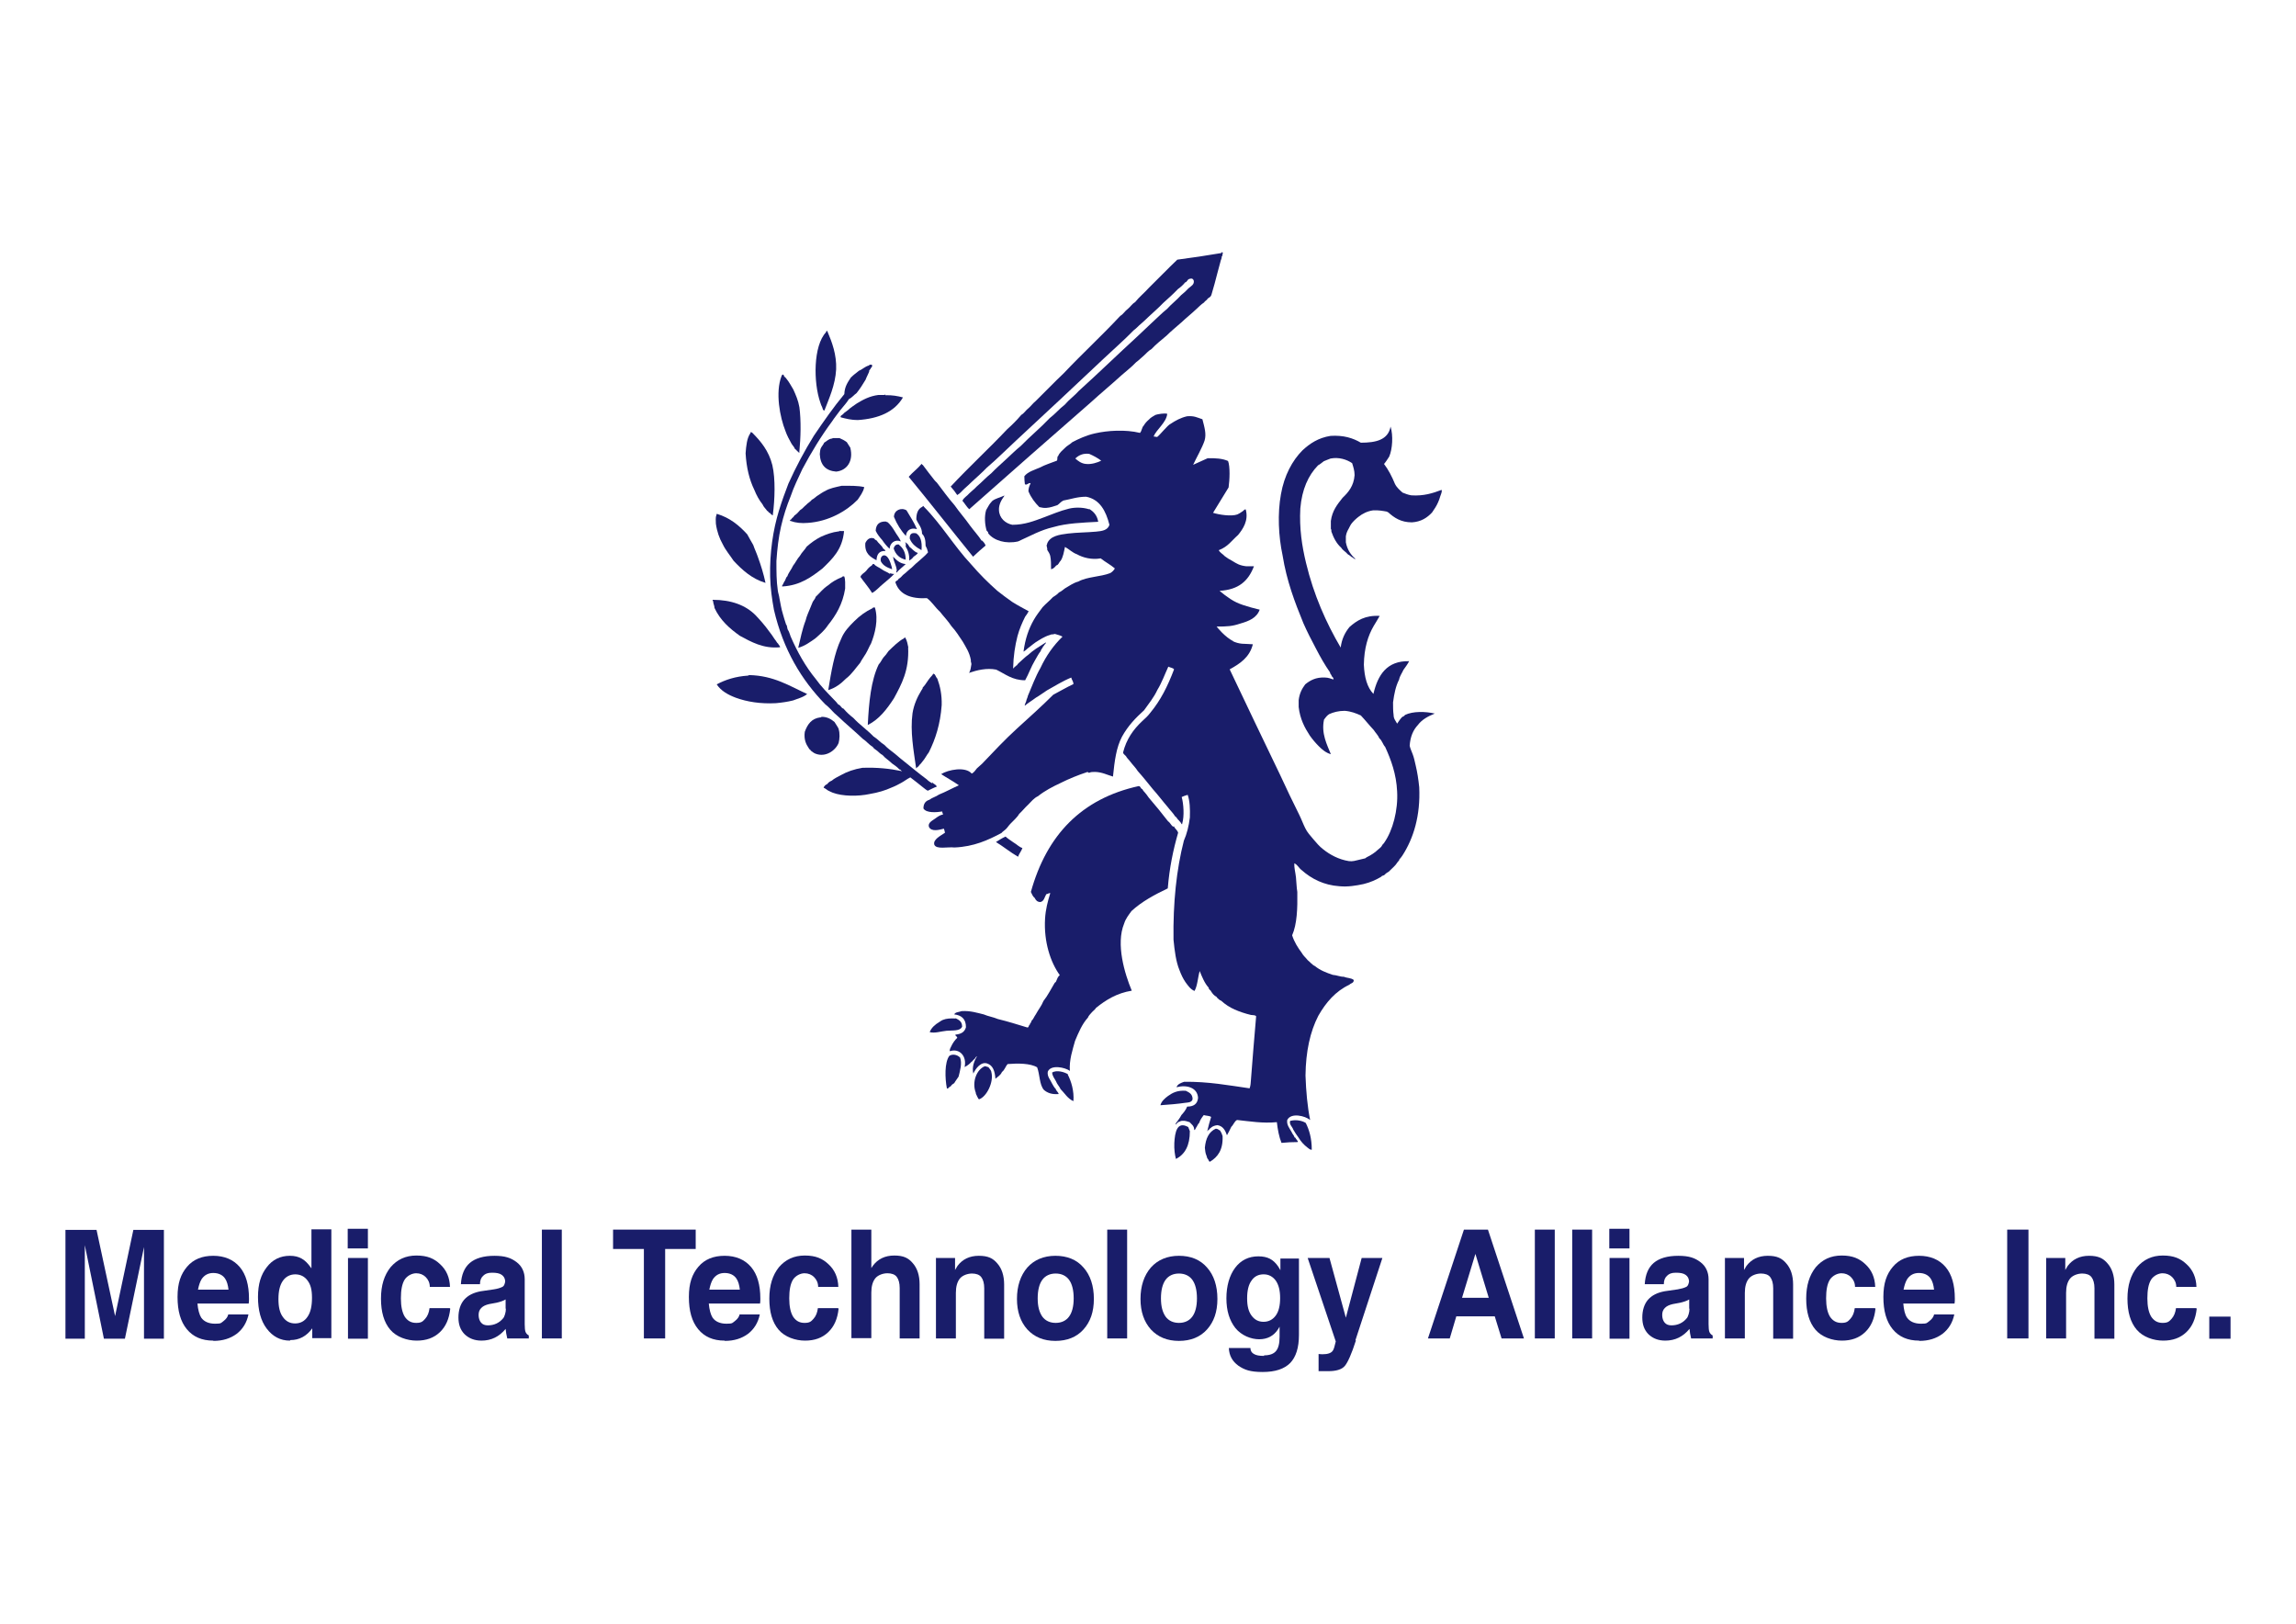 <?xml version="1.0" encoding="UTF-8"?>
<svg id="_レイヤー_1" data-name="レイヤー_1" xmlns="http://www.w3.org/2000/svg" version="1.1" viewBox="0 0 841.9 595.3">
  <!-- Generator: Adobe Illustrator 29.8.2, SVG Export Plug-In . SVG Version: 2.1.1 Build 3)  -->
  <defs>
    <style>
      .st0 {
        fill: #191d6a;
      }
    </style>
  </defs>
  <g>
    <g>
      <path class="st0" d="M478.8,411.7c1.3,2.6,2.2,5.7,2.2,9.8-.7.1-1.1-.5-1.6-.8-1.3-1-2.4-2.2-3.3-3.7-.7-.9-1.3-1.9-1.9-2.9-.3-1-1.6-1.9-1.1-3.2,0,0,.1,0,.2,0,2-.5,4.3,0,5.5.8Z"/>
      <path class="st0" d="M447.8,92.5c.5-.1.8.2.5.5,0,.4,0,.8-.3,1,0,.9-.4,1.3-.5,2-.4,1.4-.7,2.7-1.1,4.1-.7,2.7-1.4,5.4-2.2,8-.2.7-.8,1-1.4,1.4-.2.6-1,.8-1.3,1.4-1.1.7-1.9,1.6-2.8,2.4-1.8,1.7-3.7,3.2-5.5,4.9-1.8,1.6-3.8,3.2-5.5,4.9-1.9,1.6-3.8,3.1-5.5,4.9-1.1.6-1.9,1.6-2.8,2.4-1,.8-1.8,1.7-2.8,2.4-1.7,1.8-3.7,3.3-5.5,4.9-3.6,3.3-7.5,6.5-11.1,9.8-14.9,13-29.8,26.1-44.6,39.2-1-.9-1.6-2.1-2.5-3.1.5-1.2,1.7-1.7,2.5-2.7.9-.9,1.9-1.6,2.7-2.5,1.9-1.6,3.5-3.4,5.4-4.9,1.7-1.8,3.6-3.4,5.4-5.1,1.8-1.6,3.5-3.4,5.4-4.9,3.4-3.5,7.2-6.6,10.6-10.2,2-1.5,3.5-3.4,5.5-4.9,1.6-1.9,3.6-3.3,5.2-5.1,7.3-6.6,14.3-13.4,21.5-20,1.8-1.7,3.6-3.4,5.4-5.1,1.8-1.6,3.5-3.4,5.4-4.9,1.6-1.8,3.6-3.3,5.2-5.1,1-.8,1.9-1.6,2.7-2.5.8-.7,2.3-1.4,1.9-2.9-.4-.9-1.1-.7-1.7-.5-.6.2-.9,1.3-1.4,1.2-.8,1-1.7,1.8-2.7,2.5-1.7,1.8-3.5,3.4-5.4,5.1-1.7,1.8-3.6,3.4-5.4,5.1-.9.9-1.8,1.7-2.7,2.5-.9.7-1.7,1.7-2.7,2.4-3.4,3.5-7.2,6.8-10.8,10.2-10.7,10.1-21.5,20.2-32.3,30.2-1.8,1.7-3.6,3.4-5.4,5.1-1.8,1.7-3.5,3.3-5.4,4.9-1.7,1.8-3.6,3.4-5.4,5.1-.9.9-1.8,1.7-2.7,2.5-.9.8-1.6,1.8-2.7,2.4-.7-1.1-1.5-2.1-2.4-3.1,6.7-7.2,14-13.9,20.7-21,1.8-1.6,3.6-3.4,5.2-5.3,1.1-.6,1.7-1.8,2.7-2.5.9-.8,1.6-1.8,2.5-2.5,3.5-3.4,6.9-7,10.4-10.3,6.8-7.2,14-13.8,20.7-21,1.1-.6,1.7-1.8,2.7-2.5,1-.8,1.6-1.9,2.7-2.5,1.5-1.9,3.4-3.4,5.1-5.3,3.5-3.4,6.9-7,10.4-10.3,5.4-.7,10.7-1.5,16-2.4h.2Z"/>
      <path class="st0" d="M448.3,416.6c.2,5-1.8,7.6-4.6,9.3-.5,0-.5-.7-.8-1-.3-.2-.3-.7-.5-1.2-.4-.8-.5-1.9-.6-2.9.3-3.4,1.5-5.9,4-7,.8,0,1.1.5,1.6.7.4.6.7,1.3.9,2Z"/>
      <path class="st0" d="M437.4,402.8c-.2,0-.1.3-.2.5-.5.9-1.6.9-2.5,1-2.7.4-6.1.7-9.2.9.4-1.5,1.6-2.5,2.8-3.4,1.7-1.2,3.4-2.1,6.5-1.9,1.2.6,2.4,1.1,2.5,2.9Z"/>
      <path class="st0" d="M436.3,414.7c0,5.3-1.8,8.5-5.1,10.2-.4-1.4-.7-3.6-.6-5.8.2-4,1-8.2,5.1-5.9.2.5.4,1,.6,1.5Z"/>
      <path class="st0" d="M430.4,302.9c.4.9,1.3,1.4,1.6,2.4-1.8,6.2-3.2,12.9-3.8,20.4-4.8,2.3-9.5,4.8-13.3,8.3-1,1.4-2.1,2.7-2.7,4.6-3.1,7.5.2,18.4,2.8,24.6-5.5.9-9.5,3.4-13.1,6.3-.4.7-1.1,1.1-1.6,1.7-.5.6-1.1,1.1-1.4,1.9-2.1,2.3-3.4,5.4-4.7,8.5-.9,3.3-2.2,7-1.9,11-1.8-1.3-7-2.4-8.1.3-.3,1.8,1,3,1.6,4.4.4.6.7,1.4,1.3,1.9.2.8.9,1.1,1.1,1.9-2.5.2-4.1-.4-5.4-1.5-1.7-1.9-1.5-5.7-2.5-8.3-2.5-1.5-7.1-1.5-10.8-1.2-.8.8-1.1,2.2-2.1,2.9-.5,1.2-1.5,1.7-2.4,2.5-.2-2.8-.9-4.9-3-5.6-2.3-.8-4.3,1.9-5.1,3.7-.6-2.5.4-4.7,1.3-6.3,0-.3-.7.7-.9,1-.5.2-.6.8-1.1,1-.7.8-1.5,1.4-2.5,1.9.9-4-1.9-7-5.4-5.8-.2-.6.3-1.4.6-2,.4-.9,1.3-2.2,2.1-2.9,0-.6-1-.8-.6-1.2,2-.2,3.3-.9,3.8-2.7,0-3.1-1.7-4.4-4.3-4.7.4-.9,1.7-.8,2.7-1.2,3.2-.2,5.6.6,8.1,1.2,1.6.7,3.6,1,5.2,1.7,3.7.9,7.2,2,10.8,3.1.7,0,.4-.9.9-1,0-.6.6-.7.6-1.4.7-.6,1-1.6,1.6-2.4.9-1.7,2.1-3.1,2.8-4.9,1.6-2,2.7-4.3,4.1-6.6.1-.2.4-.3.5-.5.2-.4.4-.9.6-1.4.2-.4.5-.8.8-1-3.4-4.7-5.9-12.2-5.4-20.7.2-3.4,1-6.4,1.9-9.3-.2-.3-.9.3-1.4.3-.7,1-.8,2.6-2.2,2.9-1.2,0-1.7-.7-2.1-1.5-.7-.5-1-1.4-1.4-2.2,5.8-20.9,18.6-34.2,39.5-38.8.7,0,.7.7,1.1,1,.5.1.5.8.9,1,.6.7,1.2,1.4,1.7,2.2,2.4,2.8,4.8,5.7,7.1,8.7.8.5,1.1,1.5,1.9,2Z"/>
      <path class="st0" d="M399.4,186.6c1.7,1,2.9,2.4,3.3,4.7-5.7.3-11.5.5-16.3,1.9-4.9,1.1-8.8,3.4-13.1,5.3-4.5,1-8.8-.3-10.9-2.9,0-.5-.3-.8-.6-1-.7-2.3-.9-5.3-.2-7.6.2-.4.5-.9.8-1.4.5-.9.8-1.2,1.4-1.9,1.2-1,3-1.3,4.4-2,.2,0,0,.2,0,.2-1,1.4-2,3.1-1.9,5.1.1,3,2.4,4.9,4.9,5.4,4.5,0,8-1.4,11.5-2.7,3-1.1,5.9-2.4,9.2-3.2,1.9-.5,5-.6,7.4.2Z"/>
      <path class="st0" d="M391.5,393.9c1.3,2.5,2.4,6.1,2.1,9.8-2.1-.9-3.2-2.9-4.7-4.4-.5-1.1-1.3-1.8-1.7-2.9-.5-1-1.3-1.8-1.4-3.2,1.7-1,4.5-.2,5.9.7Z"/>
      <path class="st0" d="M383.3,235.6c.7,0-.2.4-.2.7-.3.2-.3.6-.6.7-.2.7-.8,1-.9,1.7-.8,1-1.4,2.2-2.1,3.4-1.4,2.3-2.3,5-3.6,7.3-4.7,0-7.3-2.3-10.6-3.9-3.5-.7-7.1.2-10,1.2.6-.8.7-2,.9-3.2,0-.6-.3-.8-.2-1.5-.5-2.8-1.8-4.7-3-6.8-1.3-1.9-2.5-3.9-4.1-5.6-1.3-2-2.9-3.6-4.3-5.4-1.7-1.5-2.9-3.6-4.7-4.9-5.9.3-10-1.3-11.5-5.6-.4-.7,1-.8,1.1-1.5.7-.3,1.1-.9,1.6-1.4,1.1-.8,2.1-1.9,3.2-2.7,1.9-2,4.2-3.5,6-5.6-.2-.9-.5-1.7-.9-2.4,0-2-.3-3.5-1.3-4.4,0-2.4-1.4-3.5-2.1-5.3,0-2.4.7-3.9,2.2-4.6,0-.2.3-.1.3-.3.1,0,.2,0,.2.2,6.4,6.4,11.2,14.6,17.4,21.2,3,3.5,6.2,6.7,9.6,9.7,1.8,1.4,3.6,2.8,5.5,4.1,1.9,1.2,4,2.3,6,3.4-.4.7-.8,1.4-1.3,2-1.1,2.2-2.1,4.5-2.8,7.1-.9,3.5-1.5,7.3-1.6,11.7.1.4.5-.3.6-.5.5,0,.4-.5.8-.5.3-.6.8-.9,1.3-1.4.9-.8,1.8-1.7,2.8-2.4,1.8-1.7,4-3,6.2-4.4Z"/>
      <path class="st0" d="M374.9,310.9c-.4,1.2-1.2,2-1.6,3.2-2.8-1.6-5.3-3.7-8.1-5.4,1.1-.7,2.2-1.4,3.5-2,.9.8,2,1.5,3,2.2,1.1.6,1.9,1.6,3.2,2Z"/>
      <path class="st0" d="M363.5,393c1,3.7-1.7,9-4.4,10-.5,0-.5-.7-.8-1-.1-.5-.5-.7-.5-1.4-1.5-3.9.3-8.5,3.3-9.7.6,0,.8.3,1.3.3.4.6.9,1,1.1,1.7Z"/>
      <path class="st0" d="M360,198.1c.6.5,1.1,1.1,1.4,1.9-1.6,1.3-3.1,2.7-4.6,4.1-7.9-9.7-15.6-19.6-23.6-29.3,1.5-1.7,3.3-3,4.7-4.7.1,0,.2,0,.2.2.1,0,.2.2.3.2,1.4,1.9,2.8,3.7,4.3,5.6.2.3.6.6.8.8,2,2.6,4.2,5.7,6.5,8.3,1.8,2.6,3.9,4.9,5.7,7.5,1.4,1.9,3,3.6,4.3,5.6Z"/>
      <path class="st0" d="M350.4,373.3c1.1.6,2.4,1.1,2.4,3.1-.8,1.7-3.4,1.3-5.7,1.5-2.1.2-4.3,1-6.2.5.6-1.6,2-2.8,3.5-3.7.5-.3,1-.7,1.4-.8,1.2-.5,2.7-.6,4.6-.5Z"/>
      <path class="st0" d="M352,387.6c.9,2.2,0,5-.5,7.1-.5.8-1.1,1.5-1.6,2.4-.5.3-1,.6-1.3,1.2-.6,0-.9,1.1-1.4.7-.7-3.6-.9-9.5.9-11.9,1.2-.8,2.9-.4,3.8.5Z"/>
      <path class="st0" d="M343.7,248.8c1,2.7,1.7,5.8,1.6,9.7-.5,7-2.3,12.5-4.7,17.3-.8,1-1.4,2.3-2.2,3.2-.4.5-.8,1.1-1.3,1.5-.1.3-.4.5-.6.7-.3,0-.5.8-.6.3-.9-6.4-2.2-13.3-1.3-20,.5-3.2,1.8-6,3.2-8.3.1-.2.3-.5.5-.8,0-.1,0-.4.2-.5.2-.3.4-.4.6-.7.8-1.2,1.8-2.7,2.8-3.7,0-.2.3-.3.3-.5.3,0,.3.2.5.2.4.5.6,1.3,1.1,1.7Z"/>
      <path class="st0" d="M341.8,286.7c.4.8,1.4.8,1.7,1.7-1.2.4-2.2,1-3.3,1.5-.6-.3-1.2-.8-1.7-1.2-1.5-1.2-3.1-2.5-4.7-3.7-1.2.6-2.2,1.4-3.3,2-1.1.6-2.2,1.2-3.5,1.7-2.4,1.1-5.1,1.9-8.1,2.4-4.2.9-9.9.9-13.6-.5-.6-.3-1.2-.5-1.7-.8-.5-.3-1-.8-1.6-1,.2-.7.8-1.1,1.4-1.4.4-.6.9-.9,1.6-1.2.9-.8,2.2-1.4,3.3-2,2.3-1.3,4.9-2.2,7.9-2.7,5.4-.2,10.1.3,14.4,1.2.5,0-.3-.2-.3-.3,0-.2-.2-.3-.5-.3-.8-.9-1.7-1.5-2.7-2.2-1.1-1.1-2.5-1.9-3.5-3.1-.8-.4-1.3-1-1.9-1.5-.6-.5-1.3-.8-1.7-1.5-1.4-.8-2.3-2.1-3.6-2.9-2.3-2.2-4.7-4.2-7-6.3-1.1-1.1-2.3-2.1-3.5-3.2-1.1-1.1-2.1-2.3-3.3-3.2-8.7-8.9-15.4-20-18.8-34.6-.7-3.8-1.3-7.9-1.4-12.2-.2-8.9,1.1-17.2,3.2-24.1,1.1-3.6,2.3-6.9,3.5-10,2.8-6.2,5.9-12,9.3-17.5,3.6-5.3,7.2-10.5,11.2-15.3.1-2.8,1.3-4.4,2.4-6.1.9-.9,2-1.7,3-2.5,1.3-.5,2.1-1.5,3.6-1.9.1-.2.3-.3.5-.3h.2c.9-.2.4,1.2,0,1.2,0,.6-.7.6-.6,1.4-.4,1-.9,1.8-1.3,2.9-1,1.7-2.1,3.4-3.3,4.9-1,.7-1.7,1.7-2.8,2.2-.9,1.5-2.1,2.7-3.2,4.1-1,1.4-2.1,2.7-3,4.1-4,5.4-7.6,11.3-10.9,17.5-1.5,3.3-3.1,6.4-4.3,10-1.4,3.4-2.6,7.1-3.5,11-.9,3.9-1.4,8.2-1.7,12.7,0,3.8,0,7.3.5,10.7.1,1,.5,1.9.6,2.9.4,2,.7,4,1.3,5.9.3,1.2.7,2.3,1.1,3.6,0,.2.3.4.3.5.1.4.2,1,.3,1.4.2.4.5.8.6,1.2.2.4.3.9.5,1.4,2.4,5.6,5.5,11.1,9.2,15.6,2,2.8,4.3,5.1,6.6,7.5.6.6,1.2,1.2,1.7,1.9.9.2,1,1.3,1.9,1.5,1.1,1.3,2.3,2.4,3.6,3.4,2.3,2.5,5.1,4.4,7.4,6.8,1.5.9,2.5,2.2,4,3.1,1.1,1.2,2.5,2.2,3.8,3.2,2.5,2.2,5.2,4.2,7.7,6.3,1.3,1,2.6,2.1,4,3.1.6.6,1.3,1.1,2.1,1.5Z"/>
      <path class="st0" d="M335.7,195.4c1.8.9,2.5,3.1,2.2,6.3-1.8-1-3.5-2.1-4.3-4.2-.1-1.5.5-2.3,2.1-2Z"/>
      <path class="st0" d="M336.6,202.7c-.4.6-1,1-1.6,1.4-.4.6-.9,1-1.6,1.4.1-2.3-.5-3.8-1.3-5.1,0-.4.2-1.2-.2-1.4,0-.2.3-.2.3,0,.7.3.9.9,1.3,1.5,1,.7,1.7,1.8,3,2.2Z"/>
      <path class="st0" d="M336.2,194c-2.1-.7-3.9.4-4,2.5-1.8-1.9-3.3-4.3-4.4-7,0-2.4,2.6-3.6,4.6-2.4,1.3,2.2,2.7,4.3,3.8,6.8Z"/>
      <path class="st0" d="M333,237.3c.4,8.5-2.4,13.5-5.2,18.7-2.6,4-5.4,7.7-9.6,9.8.4-8.4,1.2-16.4,4-22.2.7-.7,1.1-1.7,1.7-2.5.7-.7,1.3-1.5,1.9-2.4,1.8-1.7,3.5-3.5,5.7-4.7,0-.2.3-.1.3-.3.1,0,.2,0,.2.2.6.9.8,2.3,1.1,3.6Z"/>
      <path class="st0" d="M329.7,199.8c1.4,1.1,2.4,2.7,2.4,5.4-2.2-.5-3.7-1.9-4.4-4.1.2-1,1-1.8,2.1-1.4Z"/>
      <path class="st0" d="M327.5,204.1c1.2,1.2,2.4,2.5,4.6,2.7-1.1,1.1-2.3,1.9-3.3,3.1-.5-.2.2-.6,0-1-.2-1.8-1.1-2.9-1.3-4.7Z"/>
      <path class="st0" d="M330.3,198.5c-2-.9-4,.5-4.1,2.7-1-.9-1.9-2-2.7-3.2-.9-1-1.8-2.1-2.4-3.4.1-2.4,1.4-3.5,3.8-3.4,0,.2.3.1.5.2,1.1.9,1.9,2.1,2.7,3.4.7,1.3,1.7,2.3,2.2,3.7Z"/>
      <path class="st0" d="M326.3,210.2c.5,0,.9.3,1.6.2-1.2,1.3-2.6,2.4-4,3.6-1.4,1.1-2.5,2.5-4.1,3.4-1.3-2.1-2.9-3.9-4.3-5.9.4-1.1,1.4-1.4,2.1-2.2.6-.8,1.2-1.5,2.1-2,0-.2.3-.3.3-.5h.5c.7.9,1.9,1.2,2.8,1.9.9.7,2.1,1,3,1.7Z"/>
      <path class="st0" d="M326.5,206.3c.3.9.6,1.8.6,2.4-1.7-.6-3.3-1.3-4.1-2.9-.3-1.2.3-2.1,1.1-2.2,1.2-.1,2,1.6,2.4,2.7Z"/>
      <path class="st0" d="M324.6,144.9c2.5-.1,4.6.3,6.5.8-3.1,5.3-8.9,7.8-16.6,8.3-2.3,0-4.3-.5-6.2-1-.4-.7.9-.9,1.1-1.5.6-.4,1-.8,1.6-1.2.9-.9,2.1-1.6,3.2-2.4,2.3-1.4,4.7-2.7,7.9-3.1h2.1c.3,0,.4-.3.5,0Z"/>
      <path class="st0" d="M324,201.2c.2.2.9.7.6.8-2.2-.1-3.1,1.2-3.2,3.4-2.2-1.2-4.4-2.4-4.1-6.3.5-1.1,1.5-2.3,3.2-1.7.2.3.5.6.9.7.7,1.1,1.9,1.8,2.5,3.1Z"/>
      <path class="st0" d="M320.8,222.7c1.4,4.5,0,9.7-1.4,13.2-.7,1.2-1.2,2.5-1.9,3.7-.7,1.2-1.5,2.2-2.1,3.4-1.7,2-3.1,4.2-5.2,5.8-1.8,1.8-3.8,3.4-6.5,4.2,1.1-6.7,2.2-13.5,4.7-18.7,1.1-2.8,3-4.7,4.9-6.6,1.9-1.9,4.1-3.5,6.6-4.7.1-.2.3-.3.5-.3h.3Z"/>
      <path class="st0" d="M316.9,178.6c-.4,1.9-1.5,3.2-2.4,4.6-4.1,4.2-10.7,8-18.3,8.5-2.3.2-4.4,0-6.3-.7-.7,0,0-.3,0-.5.2,0,.4-.3.5-.5.4-.3.7-.6.9-1,.8-.5,1.5-1.3,2.1-2,.9-.5,1.4-1.3,2.2-1.9.6-.7,1.5-1.1,2.1-1.9.9-.4,1.5-1.2,2.4-1.7.8-.5,1.6-1.1,2.5-1.5,1.6-1,3.8-1.4,6-1.9,3,0,6-.1,8.4.5Z"/>
      <path class="st0" d="M311.8,164.2c1.2,4.8-1.2,8.3-5.2,8.7-3.8-.3-5.8-2.4-6-6.4.1-.8.1-1.4.3-2,.3-.8,1-1.4,1.3-2.2.9-.5,1.5-1.3,2.7-1.5h.3c0-.1,0-.2.2-.2h2.4c1,.4,1.9.9,2.7,1.5.5.7.9,1.5,1.4,2.2Z"/>
      <path class="st0" d="M309.6,211.4c.4,1.1.3,2.8.3,4.4-.9,5.7-3.4,9.8-6.3,13.4-1.3,2-3,3.4-4.7,4.9-1.9,1.3-3.7,2.7-6.2,3.4.8-3.4,1.5-6.9,2.7-10,.4-1.7,1.1-3.1,1.7-4.6.3-.7.6-1.5.9-2.2.3-.6.9-1.1,1.1-1.9,1.5-1.4,2.7-3,4.4-4.1,1.5-1.3,3.2-2.3,5.2-3.1.1-.2.3-.3.5-.3h.3Z"/>
      <path class="st0" d="M308.2,194.7h1.3c-.6,6.8-4.3,10.2-7.9,13.7-4,3.1-8.1,6.2-14.6,6.6-.4,0-.2-.1-.2-.3.1-.1.2-.3.3-.5.2-.3.3-.7.5-1,.5-.5.5-1.5,1.1-1.9.5-1.5,1.5-2.5,2.1-3.9.9-1.1,1.5-2.5,2.5-3.6.7-1.3,1.8-2.2,2.5-3.4,1.6-1.4,3.2-2.6,5.2-3.6,2-.9,4.1-1.7,6.6-2,.3,0,.3-.2.5-.2Z"/>
      <path class="st0" d="M307.5,267.3c.5,1.4.4,3.7,0,5.1-1.1,2.7-4.7,5.4-8.5,3.9,0,0-.4-.2-.6-.3-.3-.2-.7-.5-1.1-.8,0,0-.1-.3-.2-.3-.3-.2-.3-.2-.6-.7-.9-1.3-1.8-3.1-1.4-5.9,1-2.8,2.5-4.9,5.7-5.3h.3c0-.1,0-.2.2-.2,2.1,0,3.5.9,4.7,1.9.5.9,1.2,1.7,1.6,2.7Z"/>
      <path class="st0" d="M303.4,121.5c1.7,4,3.4,8.5,3.2,13.9-.3,5.8-2.7,10.9-4.3,15.1-.7,0-.6-.9-.9-1.4-.3-.5-.4-1-.6-1.5-2.6-7.4-2.6-20.9,2.1-25.8,0-.3.1-.4.3-.5.1,0,.2.2.3.2Z"/>
      <path class="st0" d="M296,254.4c-1.3,1.2-3.4,1.7-5.2,2.4-2,.5-4.1.8-6.3,1-5.6.3-10.6-.5-14.7-2-2.9-1.1-5.4-2.5-7-4.9,3.2-1.7,6.9-2.9,11.4-3.2.3,0,.3-.2.5-.2,9.1.2,14.8,4,21.4,7Z"/>
      <path class="st0" d="M293.1,149.1c.7,5.2.5,11.4,0,16.6.1.6-.3.3-.3,0-.2,0-.3-.3-.5-.3-.2-.4-.5-.6-.8-.8-.3-.8-.9-1.3-1.3-2-.8-1.4-1.6-2.9-2.2-4.6-2-5-3.8-14.1-1.4-20.2,0-.2.3-.3.3-.5.3,0,.3.2.5.2,0,.7.7.8,1,1.4,1,1.2,1.7,2.6,2.5,3.9.9,2,1.8,4,2.2,6.4Z"/>
      <path class="st0" d="M285.2,235.8c.2.5,1,1.2.8,1.5-6.1.6-10.6-2-14.7-4.2-3.8-2.7-7.2-5.7-9.3-10.2,0-.9-.5-1.5-.5-2.5-.2,0-.1-.3-.2-.5,6.9,0,12.1,2,15.7,5.6,1.7,1.8,3.4,3.7,4.9,5.8.8,1,1.5,2,2.2,3.1.4.4.7,1.1,1.1,1.5Z"/>
      <path class="st0" d="M283.2,170.5c1.2,5.1.9,12.7.2,18.1.1.6-.4.2-.5,0-.2,0-.4-.3-.5-.5-.6,0-.6-.7-1.1-.8-.5-.8-1.3-1.4-1.7-2.4-1.2-1.5-2.2-3.3-3-5.3-1.8-3.7-2.9-8.1-3.2-13.4.2-2.8.5-5.6,1.7-7.3,0-.1.2-.3.2-.5.3,0,.3.2.5.2,3.2,3.2,6.1,6.7,7.4,11.9Z"/>
      <path class="st0" d="M277.9,204.2c1.1,3,2.1,6.2,2.8,9.5-5-1.5-8.5-4.7-11.7-8.1-1.3-2-2.9-3.8-4-6.1-1.2-2.1-2.1-4.6-2.5-7.5,0-1-.2-2.3.2-3.1,0-.2,0-.5.2-.5,4.7,1.4,8.1,4.2,11.1,7.5.7,1.4,1.5,2.6,2.2,3.9.5,1.5,1.2,2.9,1.7,4.4Z"/>
    </g>
    <path class="st0" d="M451.6,234.9c3.3,1.5,4.3,1,7.8,1.3-1.2,4.8-4.7,7.1-8.5,9.2,6.1,12.9,12.3,25.8,18.5,38.7,2.2,4.8,4.6,9.8,7,14.6.8,1.6,1.4,3.3,2.2,4.9.7,1.5,1.9,2.8,3,4.1,1.1,1.3,2.2,2.6,3.5,3.6,2.6,2.1,5.8,3.8,9.5,4.4,1.4.2,2.5-.2,3.8-.5.7-.2,1.4-.3,2.1-.5.2,0,.5-.4.8-.5.7-.3,1.3-.7,2.1-1.2.3-.2.7-.5,1.1-.8.1,0,.2-.3.3-.3.4-.4,1.3-1,1.7-1.5.2-.2.3-.6.5-.8.2-.3.5-.4.6-.7,3.1-4.4,5.1-11.9,4.7-18.8-.3-6.3-2.2-11.5-4.4-16.3-.8-.8-1.1-2.3-2.1-3.1-.5-1.2-1.4-2-2.1-3.1-1.6-1.7-3.1-3.6-4.7-5.3-1.8-.8-3.5-1.5-5.9-1.7-2.3,0-4.1.5-5.7,1.2-.8.5-1.4,1.3-1.9,2-1.1,5.1,1.1,9.2,2.5,12.7-1.8-.5-3.2-1.7-4.4-2.9-1.2-1.2-2.3-2.5-3.3-3.9-1.9-2.9-3.6-6.1-4.1-10.5v-2.5c.3-2.5,1.2-4.2,2.4-5.8,1.7-1.4,3.9-2.7,7.3-2.5,1.1,0,2.1.4,3,.7.3-.3-.3-1-.6-1.2,0-.6-.6-.7-.6-1.4-1.9-2.7-3.6-5.7-5.2-8.8-1.6-3-3.2-6.1-4.6-9.3-3.1-7.6-6.1-15.4-7.6-24.8-1.5-7-1.9-15.3-.6-22.4,1.2-6.9,4.2-12.4,7.9-16.1,2.7-2.5,5.8-4.6,10.3-5.3,4.8-.3,8.2.8,11.1,2.5,5.5,0,10-1,10.9-5.9,1,3.3.7,8.2-.5,11-.6.9-1.2,1.9-1.9,2.7,1.6,2.1,2.9,4.6,4,7.3.7,1.4,1.8,2.3,2.8,3.2,1,.4,2,.8,3.2,1,4.6.3,7.9-.8,11.1-2,.3.6-.3,1.7-.5,2.4-.2.8-.5,1.5-.8,2.2-.6,1.4-1.4,2.5-2.2,3.7-1.8,1.9-4,3.4-7.4,3.6-4,0-6.5-1.7-8.7-3.7-.2,0-.3,0-.3-.2-1.6-.3-3.2-.6-5.2-.5-2.1.3-3.9,1.2-5.4,2.4-.9.7-1.9,1.6-2.7,2.7-.3.4-.5,1-.8,1.5-.5.9-.9,1.6-1.1,2.9v2.2c.5,2.7,1.8,4.6,3.5,6.1-.3.3-.9-.6-1.4-.7-.4-.4-.9-.7-1.4-1-.7-.9-1.8-1.4-2.4-2.4-1.7-1.5-2.8-3.6-3.6-5.9,0-.4,0-.8-.2-1v-2.9c.5-3.8,2.4-6.1,4.3-8.5,2.1-2,4.1-4.3,4.4-8.3,0-1.7-.5-3.1-.9-4.4-1.9-1.3-4.8-2.3-7.9-1.7-.9.3-1.7.7-2.5,1-.7.5-1.3,1.1-2.1,1.5-3.6,3.7-5.9,8.8-6.5,15.8-.4,7.3.6,13.8,2.1,20,2.8,11.7,7.4,22,12.7,31,.4-3.2,1.6-5.5,3.2-7.5,2.7-2.4,5.8-4.4,11.1-4.1-.7,1.3-1.5,2.5-2.2,3.7-2.1,3.6-3.5,8.1-3.6,14.2.2,4.6,1.2,8.3,3.5,10.7,1.6-6.9,4.9-12.2,13.1-12-.6,1.2-1.4,2.2-2.1,3.2-.5,1.2-1.3,2.1-1.6,3.6-1.2,2.3-1.8,5.2-2.2,8.3,0,1.6,0,3.2.2,4.6,0,1.5.8,2.2,1.3,3.2.6-.9,1.2-1.8,1.9-2.5.4-.1.7-.3,1-.7,2.9-1.4,7.5-1.3,10.9-.5-2.5,1-4.7,2.2-6.2,4.2-1.7,1.8-2.8,4.3-3,7.6.2,1,.7,2,1.1,3.1.4,1,.8,2.7,1.1,4.1.6,2.5,1,5.1,1.3,8,.5,10.4-2.1,18.8-6.2,25.1-.3.5-.7.9-1.1,1.4-.1.1,0,.4-.2.5-.2.2-.4.3-.6.7-.5.9-1.9,2.1-2.7,2.9-.1,0-.2.3-.3.3-.2.2-.5.3-.8.5-.2.1-.7.6-.9.8-.3.2-.5.2-.8.3-.1,0-.2.2-.3.3-1.8,1.1-4,2.1-6.5,2.7-2.8.6-5.8,1.1-8.9.8-5.7-.4-10.2-2.7-13.8-5.9-1-.7-1.5-2-2.7-2.5-.1,1.6.4,3.3.6,5.1.2,1.8.2,3.7.5,5.4.1,6.1-.1,11.8-1.9,15.9.8,2.5,2.1,4.5,3.5,6.4.6,1.1,1.5,1.8,2.2,2.7.9.7,1.6,1.7,2.7,2.2,1.8,1.5,4.1,2.4,6.5,3.2,1.5.1,2.6.7,4.1.7,1.1.5,2.8.4,3.6,1.2,0,1.2-1.1,1.1-1.6,1.7-5.1,2.4-8.6,6.5-11.4,11.4-3,5.8-4.6,13.1-4.7,21.9.2,5.8.7,11.4,1.7,16.3-1.8-1.5-7-2.8-8.4,0-.3,1.8.9,3.1,1.6,4.4.3.8.9,1.2,1.1,2,.5,0,.4.7.8.8,0,.3.7.7.3.9-2,0-4,.1-5.9.3-.9-2.2-1.4-4.9-1.7-7.6-5.2.5-9.9-.3-14.6-.8-1,.5-1.3,1.8-2.1,2.5-.5,1-1,2.1-1.6,3.1-.6-1.8-1.5-3.4-3.5-3.7-.9.1-1.7.4-2.2.8-.2.3-.7.4-.8.8-.2,0-.3.3-.5.3,0,.3-.2.3-.2.2.4-1.8.9-3.5,1.4-5.1-.6-.5-1.9-.4-2.7-.7-.7.9-1.3,1.7-1.7,2.9-.4.3-.6.9-.9,1.4-.4.4-.4,1.1-.9,1.2,0-1.6-1-2.1-1.7-2.9-.8-.2-1.5-.6-2.7-.5-.6,0-1,.4-1.6.5,0,.2-.2.4-.5.5,0,.3-.4.6-.3,0,.7-1,1.5-1.9,2.1-3.1.8-.9,1.6-1.8,2.1-3.1,2.3,0,3.8-.9,4-3.2-.2-3.8-4.2-4.9-7.9-3.9.4-1.2,1.7-1.6,2.8-2,8.9-.1,16.3,1.3,24,2.4.4-1,.4-2.1.5-3.2.6-7.3,1.2-15.7,1.9-23.2-.3-.5-1.2-.4-1.9-.5-2.1-.5-4.2-1.2-6-2-1.8-.8-3.5-1.9-4.9-3.2-.6-.2-1.1-.7-1.6-1.2,0,0-.1-.3-.2-.3-.7-.3-1.4-1.1-1.9-1.9-.2-.6-.9-.6-.9-1.4-1.5-1.6-2.4-3.9-3.3-6.1-.7,2.4-.8,5.4-1.9,7.3-1.5-.6-2.4-2-3.3-3.2-.9-1.3-1.6-2.8-2.2-4.4-1.3-3.1-1.8-7.1-2.2-11.2-.2-13.6,1.1-25.8,3.8-36.3,1.1-2.5,1.8-5.3,2.2-8.5.1-3.2,0-6-.8-8.3-.8.2-1.5.5-2.2.8.7,2.5,1,7,.2,9.7,0,.4-.1.2-.3.2-.1-.1,0-.5-.3-.5-.1-.4-.5-.5-.6-.8-.6-.4-.8-1.2-1.4-1.5-.8-1.3-1.8-2.2-2.7-3.4-1.9-2.2-3.6-4.5-5.5-6.6-1.8-2.2-3.6-4.5-5.5-6.6-.8-1.3-1.8-2.2-2.7-3.4-.4-.6-1-1.1-1.4-1.7-.3-.7-1.1-.9-1.3-1.7,1.2-4.9,3.8-8.5,7-11.5,1.1-1,2.1-1.9,3-3.1,3.8-4.6,6.3-9.6,8.7-15.9-.4-.6-1.4-.6-2.1-1-1.3,2.8-2.4,5.9-4,8.5-1.3,2.8-3.2,5.1-4.9,7.5-3.1,2.8-5.9,5.7-8.1,9.7-2.1,4-2.7,8.8-3.3,14.6-2.1-.6-3.9-1.6-6.5-1.7-.9,0-1.6,0-2.2.3-.7,0-.3-.5-.9-.2-3.3,1.1-6.5,2.4-9.5,3.9-3,1.4-5.9,2.9-8.4,4.9-1.5.7-2.5,2-3.6,3.1-1.2,1.1-2.1,2.3-3.3,3.4-.8,1.4-2.1,2.4-3.2,3.6-.6.6-1,1.3-1.6,1.9-.6.6-1.2.9-1.7,1.5-4.9,2.6-10.1,5-17.2,5.3-2.5-.3-6.6.8-7.4-1-.6-1.9,2.3-3.3,3.9-4.4-.2-.9-.1-.6-.4-1.5-1.6.4-4.6,1.3-5.5-.7-.4-1.5,1.2-2.2,2.3-3,1.1-.8,1.8-1.3,2.9-1.5-.2-.8-.2-.2-.3-1.1-1.9.3-5.8.7-6.9-1.1,0-1.9.9-2.8,2.2-3.2,1-.8,2.4-1.1,3.5-1.9,2.5-1,4.8-2.3,7.3-3.4-2.1-1.5-4.4-2.7-6.5-4.1,2.5-1.6,8.9-2.9,11.2-.2.9-.4,1.3-1.2,1.9-1.9.6-.6,1.3-1.1,1.9-1.7,4.2-4.4,8.3-8.8,12.8-12.9,4.5-4.1,9-8.1,13.3-12.4,2.5-1.3,4.8-2.7,7.4-3.9,0-1-.6-1.5-.8-2.4-3.2,1.3-6,3.1-8.9,4.7-1.4.9-2.7,1.9-4.1,2.7-1.3,1-2.7,1.8-4,2.9-.2-.3.4-1.2.5-1.7.1-.7.5-1.2.6-1.9,1.5-3.5,2.8-7.1,4.6-10.2,2.1-4.5,4.8-8.3,8.1-11.5-.8-.5-1.9-.7-2.8-1-.4.1-.7.2-1.3.2-.3,0-.3.2-.6.2-2,.6-3.6,1.7-5.2,2.7-.8.6-1.5,1.1-2.2,1.7-.8.5-1.4,1.3-2.2,1.7.6-4.6,1.9-8.4,3.8-11.7.9-1.6,2.1-3.1,3.2-4.6,1.2-1.3,2.6-2.4,3.8-3.7.8-.5,1.6-1,2.2-1.7.9-.4,1.5-1,2.2-1.5,1.6-.9,3-2,4.9-2.5,3.2-1.8,8.1-1.7,11.7-3.1.7-.4,1.3-1,1.7-1.7-1.6-1.4-3.6-2.4-5.2-3.7-3.3.6-6.6-.3-8.7-1.5-1.7-.6-2.9-1.9-4.4-2.7-.4,1.9-.7,3.8-1.6,5.1-.6.5-.7,1.5-1.6,1.7-.5.6-1,1.2-1.9,1.4,0-1.7,0-3.5-.3-4.9-.2-.9-.7-1.5-1.1-2.2.1-.8-.3-1.1-.2-1.9.2,0,.1-.3.2-.5,1.1-2.7,4.4-3.2,7.6-3.6,3.3-.4,7.1-.4,10.3-.7,2.2-.2,4.3-.5,4.9-2.5-1.3-5.1-3.5-9.3-8.5-10.3-3.3,0-5.6.9-8.4,1.4-.9.4-1.4,1.2-2.2,1.7-1.3.4-2.5.9-4.1,1h-.6c-.7,0-1.2-.2-1.9-.3-1.6-1.6-3-3.4-4-5.8,0-1.2.4-2.1.8-2.9-.6-.5-1.4.9-2.1.3-.1-.9-.2-1.8-.2-2.9,1.3-1.7,3.7-2.3,5.7-3.2,1.9-1,4.1-1.7,6.2-2.5.4-.3,0-1.6.5-1.7.5-1.3,1.5-2,2.4-2.9.8-.9,2-1.4,2.8-2.2,2.3-1.2,5.1-2.5,8.2-3.2,4.7-1.1,11.3-1.5,16.6-.2.7-.7.7-2.1,1.4-2.7.5-.9,1.2-1.6,1.9-2.2.6-.7,1.5-1.2,2.4-1.7.9-.3,3.3-.7,4.3-.4-.3,3.2-4,5.8-5,8.3l1.3.2c.9-.6,3.9-4.4,4.9-4.8,1.8-1.2,3.8-2.3,6.1-2.8,2.6-.2,3.5.4,5.6,1.1.8,3.1,1.5,5.4.8,7.8-.8,2.5-3.2,6.7-4.2,8.9l5.3-2.4c2.9-.1,5.5.1,7.5,1,.8,2,.6,6.9.2,9.7l-5.7,9.3c2.2.7,6.7,1.4,8.9.6.6-.3,1.2-.6,1.7-1,.5-.2,1-1.1,1.4-.8,1.1,4.1-1.1,7.2-2.8,9.3-2.5,2.2-3.7,4.3-7.1,5.6.5,1,1.5,1.4,2.2,2.2.8.6,1.7,1.2,2.7,1.7,1.8,1.1,2.7,1.7,5.2,2h2.8c-2.1,5.5-5.7,8.6-12.6,9,0,0,3.3,2.9,6.1,4.2,2.8,1.4,8.6,2.7,8.6,2.7-1.1,3.1-4,4.2-7.1,5.1-3,1-4.7,1.1-8.7,1.1,0,0,3.1,4,6.4,5.5ZM399.4,166.4c-2.2-.3-3.9.5-5.1,1.7.9.8,2.2,1.9,4,2,1.9.2,4.1-.5,5.5-1.2-1.3-1-2.8-1.8-4.4-2.5Z"/>
  </g>
  <g>
    <path class="st0" d="M31.3,490.8h-7.3v-39.9h11.4l6.8,31.6h0l6.7-31.6h11.2v39.9h-7.3v-33.6h0l-7,33.6h-7.7l-7-34.3h0v34.3Z"/>
    <path class="st0" d="M78.2,491.5c-4.2,0-7.4-1.4-9.7-4.2-2.3-2.8-3.4-6.7-3.4-11.8s1.2-8.4,3.5-11.1c2.3-2.7,5.5-4,9.6-4s7.4,1.4,9.7,4.1c2.3,2.7,3.4,6.6,3.4,11.6,0,.6,0,1.2-.1,1.8h-18.8c.2,2.3.7,4.1,1.4,5.2,1,1.4,2.7,2.2,5.1,2.2s2.1-.3,3.1-1c.9-.7,1.5-1.5,1.7-2.4h7.4c-.6,3-2.1,5.4-4.3,7.1-2.3,1.7-5.1,2.6-8.5,2.6ZM83.8,472.9c-.2-1.8-.6-3.2-1.3-4.2-.9-1.3-2.4-2-4.3-2s-3.3.8-4.3,2.3c-.6,1-1,2.3-1.3,3.8h11.2Z"/>
    <path class="st0" d="M106.3,491.5c-3.5,0-6.3-1.5-8.5-4.4-2.2-2.9-3.2-6.8-3.2-11.6s1.1-8.2,3.2-10.9c2.1-2.8,5-4.2,8.5-4.2s5.6,1.4,7.6,4.2l.3.4v-14.3h7.3v39.9h-7v-3.8.2c-2.1,2.9-4.8,4.3-8,4.3ZM108.3,467.2c-1.9,0-3.5.8-4.6,2.4-1.1,1.6-1.6,3.8-1.6,6.7s.5,5,1.6,6.5c1.1,1.6,2.6,2.4,4.5,2.4s3.5-.8,4.6-2.5c1.1-1.6,1.6-3.9,1.6-6.9s-.5-4.8-1.6-6.3c-1.1-1.5-2.6-2.3-4.6-2.3Z"/>
    <path class="st0" d="M127.5,450.5h7.4v7.2h-7.4v-7.2ZM127.6,461.2h7.3v29.6h-7.3v-29.6Z"/>
    <path class="st0" d="M165.1,479.8c-.4,3.7-1.6,6.5-3.8,8.6-2.2,2.1-5,3.1-8.5,3.1s-7.4-1.3-9.7-4c-2.3-2.7-3.4-6.5-3.4-11.4s1.2-8.6,3.5-11.5c2.4-2.8,5.5-4.3,9.5-4.3s6.5,1.1,8.7,3.2c2.3,2.1,3.5,4.9,3.6,8.3h-7.4c0-1.5-.6-2.7-1.5-3.6-.9-.9-2.1-1.4-3.5-1.4s-3.2.8-4.2,2.3c-1,1.6-1.4,3.9-1.4,6.9s.5,5.2,1.4,6.7c1,1.5,2.3,2.3,4.2,2.3s2.4-.5,3.3-1.5,1.4-2.3,1.6-3.9h7.4Z"/>
    <path class="st0" d="M176.6,491.5c-2.6,0-4.6-.8-6.2-2.3-1.6-1.6-2.3-3.6-2.3-6.2s.7-4.9,2.1-6.5c1.4-1.6,3.4-2.6,6.1-3.1l4.8-.7c1.3-.2,2.3-.5,3.1-.9.4-.2.6-.5.8-1,.2-.5.3-1,.2-1.4-.1-.8-.5-1.5-1.2-2-.8-.6-2-.8-3.6-.8s-2.5.4-3.2,1.1c-.8.7-1.2,1.7-1.2,3.1h-7c.2-3.5,1.3-6.1,3.3-7.8,2-1.7,5-2.6,9-2.6s6.1.8,8.1,2.3c2,1.5,3,3.7,3,6.3v16.5c0,1.3.1,2.3.3,2.8.2.5.6,1,1.2,1.3h0v1.1h-7.9c-.3-1.2-.5-2.4-.6-3.5h0c-2.3,2.8-5.2,4.3-8.9,4.3ZM185.4,479.8v-3.4c-.8.5-2,.9-3.3,1.2l-2.7.5c-1.3.3-2.2.7-2.9,1.4-.7.7-1,1.5-1,2.6s.3,2.1.9,2.8c.6.7,1.4,1,2.5,1,2.3,0,4.2-.9,5.6-2.6.3-.3.5-.9.7-1.5.2-.7.3-1.3.3-2Z"/>
    <path class="st0" d="M198.7,450.8h7.3v39.9h-7.3v-39.9Z"/>
    <path class="st0" d="M236,457.9h-11.2v-7.1h30.3v7.1h-11.2v32.8h-7.8v-32.8Z"/>
    <path class="st0" d="M265.7,491.5c-4.2,0-7.4-1.4-9.7-4.2-2.3-2.8-3.4-6.7-3.4-11.8s1.2-8.4,3.5-11.1c2.3-2.7,5.5-4,9.6-4s7.4,1.4,9.7,4.1c2.3,2.7,3.4,6.6,3.4,11.6,0,.6,0,1.2-.1,1.8h-18.8c.2,2.3.7,4.1,1.4,5.2,1,1.4,2.7,2.2,5.1,2.2s2.1-.3,3.1-1c.9-.7,1.5-1.5,1.7-2.4h7.4c-.6,3-2.1,5.4-4.3,7.1-2.3,1.7-5.1,2.6-8.5,2.6ZM271.3,472.9c-.2-1.8-.6-3.2-1.3-4.2-.9-1.3-2.4-2-4.3-2s-3.3.8-4.3,2.3c-.6,1-1,2.3-1.3,3.8h11.2Z"/>
    <path class="st0" d="M307.5,479.8c-.4,3.7-1.6,6.5-3.8,8.6-2.2,2.1-5,3.1-8.5,3.1s-7.4-1.3-9.7-4c-2.3-2.7-3.4-6.5-3.4-11.4s1.2-8.6,3.5-11.5c2.4-2.8,5.5-4.3,9.5-4.3s6.5,1.1,8.7,3.2c2.3,2.1,3.5,4.9,3.6,8.3h-7.4c0-1.5-.6-2.7-1.5-3.6-.9-.9-2.1-1.4-3.5-1.4s-3.2.8-4.2,2.3c-1,1.6-1.4,3.9-1.4,6.9s.5,5.2,1.4,6.7c1,1.5,2.3,2.3,4.2,2.3s2.4-.5,3.3-1.5c.9-1,1.4-2.3,1.6-3.9h7.4Z"/>
    <path class="st0" d="M312.2,450.8h7.3v14.1l.6-.9c1.8-2.4,4.4-3.7,7.8-3.7s5.2.9,6.8,2.8c1.6,1.8,2.5,4.4,2.5,7.7v19.9h-7.3v-18.5c0-1.8-.4-3.2-1.1-4.1-.7-.9-1.9-1.3-3.4-1.3s-3.4.6-4.4,1.8c-1,1.2-1.5,3-1.5,5.3v16.7h-7.3v-39.9Z"/>
    <path class="st0" d="M343.3,461.2h6.9v4.4c.3-.5.6-1,.9-1.5,1.8-2.4,4.4-3.7,7.8-3.7s5.2.9,6.8,2.8c1.6,1.8,2.5,4.4,2.5,7.7v19.9h-7.3v-18.5c0-1.8-.4-3.2-1.1-4.1-.7-.9-1.9-1.3-3.4-1.3s-3.4.6-4.4,1.8c-1,1.2-1.5,3-1.5,5.3v16.7h-7.3v-29.6Z"/>
    <path class="st0" d="M376.7,487.4c-2.5-2.8-3.8-6.5-3.8-11.2s1.3-8.6,3.8-11.5c2.5-2.8,6-4.3,10.3-4.3s7.8,1.4,10.3,4.3c2.5,2.8,3.8,6.7,3.8,11.5s-1.3,8.4-3.8,11.2c-2.5,2.8-6,4.2-10.3,4.2s-7.7-1.4-10.3-4.2ZM392,482.7c1.1-1.5,1.7-3.7,1.7-6.7s-.6-5.3-1.7-6.8c-1.1-1.5-2.8-2.3-4.9-2.3s-3.8.8-4.9,2.3c-1.1,1.5-1.7,3.8-1.7,6.8s.6,5.1,1.7,6.7c1.1,1.5,2.8,2.3,4.9,2.3s3.8-.8,4.9-2.3Z"/>
    <path class="st0" d="M406,450.8h7.3v39.9h-7.3v-39.9Z"/>
    <path class="st0" d="M422,487.4c-2.5-2.8-3.8-6.5-3.8-11.2s1.3-8.6,3.8-11.5c2.5-2.8,6-4.3,10.3-4.3s7.8,1.4,10.3,4.3c2.5,2.8,3.8,6.7,3.8,11.5s-1.3,8.4-3.8,11.2c-2.5,2.8-6,4.2-10.3,4.2s-7.7-1.4-10.3-4.2ZM437.2,482.7c1.1-1.5,1.7-3.7,1.7-6.7s-.6-5.3-1.7-6.8c-1.1-1.5-2.8-2.3-4.9-2.3s-3.8.8-4.9,2.3c-1.1,1.5-1.7,3.8-1.7,6.8s.6,5.1,1.7,6.7c1.1,1.5,2.8,2.3,4.9,2.3s3.8-.8,4.9-2.3Z"/>
    <path class="st0" d="M463.5,496.9c2,0,3.5-.5,4.4-1.6.9-1.1,1.3-2.8,1.3-5.3v-3.6l-.6,1c-1.6,2.4-3.9,3.6-6.9,3.6s-6.5-1.4-8.7-4.1c-2.2-2.8-3.3-6.4-3.3-10.9s1.1-8.4,3.2-11.2c2.1-2.8,5-4.2,8.5-4.2s5.5,1.2,7.2,3.6c.3.5.6.9.9,1.5v-4.3h6.8v28c0,4.7-1.1,8.1-3.2,10.3-2.2,2.2-5.5,3.3-10.1,3.3s-6.7-.8-8.9-2.3c-2.2-1.6-3.4-3.7-3.5-6.5h7.9c0,1,.5,1.8,1.3,2.2.8.5,2,.7,3.7.7ZM463.3,467.2c-1.9,0-3.4.8-4.4,2.3-1.1,1.5-1.6,3.7-1.6,6.5s.5,4.8,1.6,6.3c1.1,1.5,2.5,2.3,4.4,2.3s3.4-.8,4.5-2.3c1.1-1.5,1.6-3.7,1.6-6.4s-.5-4.8-1.6-6.4c-1.1-1.5-2.6-2.3-4.4-2.3Z"/>
    <path class="st0" d="M497.2,491.4c-1.6,5-3,8.1-4.1,9.4-1.1,1.3-3.2,1.9-6.1,1.9h-3.5v-6.3c.2,0,.6.1,1.4.1,1.9,0,3.2-.4,3.8-1.3.4-.5.7-1.7,1.1-3.4l-10.3-30.6h8l6,21.9h0l5.8-21.9h7.6l-9.9,30.2Z"/>
    <path class="st0" d="M536.6,450.8h9l13.2,39.9h-8.2l-2.5-8.1h-14.1l-2.4,8.1h-8l13.2-39.9ZM536,475.8h9.9l-4.9-16.1h0l-4.9,16.1Z"/>
    <path class="st0" d="M562.8,450.8h7.3v39.9h-7.3v-39.9Z"/>
    <path class="st0" d="M576.5,450.8h7.3v39.9h-7.3v-39.9Z"/>
    <path class="st0" d="M590.1,450.5h7.4v7.2h-7.4v-7.2ZM590.2,461.2h7.3v29.6h-7.3v-29.6Z"/>
    <path class="st0" d="M610.7,491.5c-2.6,0-4.6-.8-6.2-2.3-1.6-1.6-2.3-3.6-2.3-6.2s.7-4.9,2.1-6.5c1.4-1.6,3.4-2.6,6.1-3.1l4.8-.7c1.2-.2,2.3-.5,3.1-.9.4-.2.6-.5.8-1,.2-.5.3-1,.2-1.4-.1-.8-.5-1.5-1.2-2-.8-.6-2-.8-3.6-.8s-2.5.4-3.2,1.1c-.8.7-1.2,1.7-1.2,3.1h-7c.2-3.5,1.3-6.1,3.3-7.8,2-1.7,5-2.6,9-2.6s6.1.8,8.1,2.3c2,1.5,3,3.7,3,6.3v16.5c0,1.3.1,2.3.3,2.8.2.5.6,1,1.2,1.3h0v1.1h-7.9c-.3-1.2-.5-2.4-.6-3.5h0c-2.3,2.8-5.2,4.3-8.9,4.3ZM619.4,479.8v-3.4c-.8.5-2,.9-3.3,1.2l-2.7.5c-1.3.3-2.2.7-2.9,1.4-.7.7-1,1.5-1,2.6s.3,2.1.9,2.8c.6.7,1.4,1,2.5,1,2.3,0,4.2-.9,5.6-2.6.3-.3.5-.9.7-1.5.2-.7.3-1.3.3-2Z"/>
    <path class="st0" d="M632.6,461.2h6.9v4.4c.3-.5.6-1,.9-1.5,1.8-2.4,4.4-3.7,7.8-3.7s5.2.9,6.8,2.8c1.6,1.8,2.5,4.4,2.5,7.7v19.9h-7.3v-18.5c0-1.8-.4-3.2-1.1-4.1-.7-.9-1.9-1.3-3.4-1.3s-3.4.6-4.4,1.8c-1,1.2-1.5,3-1.5,5.3v16.7h-7.3v-29.6Z"/>
    <path class="st0" d="M687.7,479.8c-.4,3.7-1.6,6.5-3.8,8.6-2.2,2.1-5,3.1-8.5,3.1s-7.4-1.3-9.7-4c-2.3-2.7-3.4-6.5-3.4-11.4s1.2-8.6,3.5-11.5c2.4-2.8,5.5-4.3,9.5-4.3s6.5,1.1,8.7,3.2c2.3,2.1,3.5,4.9,3.6,8.3h-7.4c0-1.5-.6-2.7-1.5-3.6-.9-.9-2.1-1.4-3.5-1.4s-3.2.8-4.2,2.3c-1,1.6-1.4,3.9-1.4,6.9s.5,5.2,1.4,6.7c1,1.5,2.3,2.3,4.2,2.3s2.4-.5,3.3-1.5c.9-1,1.4-2.3,1.6-3.9h7.4Z"/>
    <path class="st0" d="M703.7,491.5c-4.2,0-7.4-1.4-9.7-4.2-2.3-2.8-3.4-6.7-3.4-11.8s1.2-8.4,3.5-11.1c2.3-2.7,5.5-4,9.6-4s7.4,1.4,9.7,4.1c2.3,2.7,3.4,6.6,3.4,11.6,0,.6,0,1.2-.1,1.8h-18.8c.2,2.3.6,4.1,1.4,5.2,1,1.4,2.7,2.2,5.1,2.2s2.1-.3,3.1-1c.9-.7,1.5-1.5,1.7-2.4h7.4c-.6,3-2.1,5.4-4.3,7.1-2.3,1.7-5.1,2.6-8.5,2.6ZM709.2,472.9c-.2-1.8-.6-3.2-1.3-4.2-.9-1.3-2.4-2-4.3-2s-3.3.8-4.3,2.3c-.6,1-1,2.3-1.3,3.8h11.2Z"/>
    <path class="st0" d="M736,450.8h7.8v39.9h-7.8v-39.9Z"/>
    <path class="st0" d="M750.4,461.2h6.9v4.4c.3-.5.6-1,.9-1.5,1.8-2.4,4.4-3.7,7.8-3.7s5.2.9,6.8,2.8c1.6,1.8,2.5,4.4,2.5,7.7v19.9h-7.3v-18.5c0-1.8-.4-3.2-1.1-4.1-.7-.9-1.9-1.3-3.4-1.3s-3.4.6-4.4,1.8c-1,1.2-1.5,3-1.5,5.3v16.7h-7.3v-29.6Z"/>
    <path class="st0" d="M805.5,479.8c-.4,3.7-1.6,6.5-3.8,8.6s-5,3.1-8.5,3.1-7.4-1.3-9.7-4c-2.3-2.7-3.4-6.5-3.4-11.4s1.2-8.6,3.5-11.5c2.4-2.8,5.5-4.3,9.5-4.3s6.5,1.1,8.7,3.2c2.3,2.1,3.5,4.9,3.6,8.3h-7.4c0-1.5-.6-2.7-1.5-3.6-.9-.9-2.1-1.4-3.5-1.4s-3.2.8-4.2,2.3c-1,1.6-1.4,3.9-1.4,6.9s.5,5.2,1.4,6.7c1,1.5,2.3,2.3,4.2,2.3s2.4-.5,3.3-1.5c.9-1,1.4-2.3,1.6-3.9h7.4Z"/>
    <path class="st0" d="M810.1,482.7h7.8v8.1h-7.8v-8.1Z"/>
  </g>
</svg>